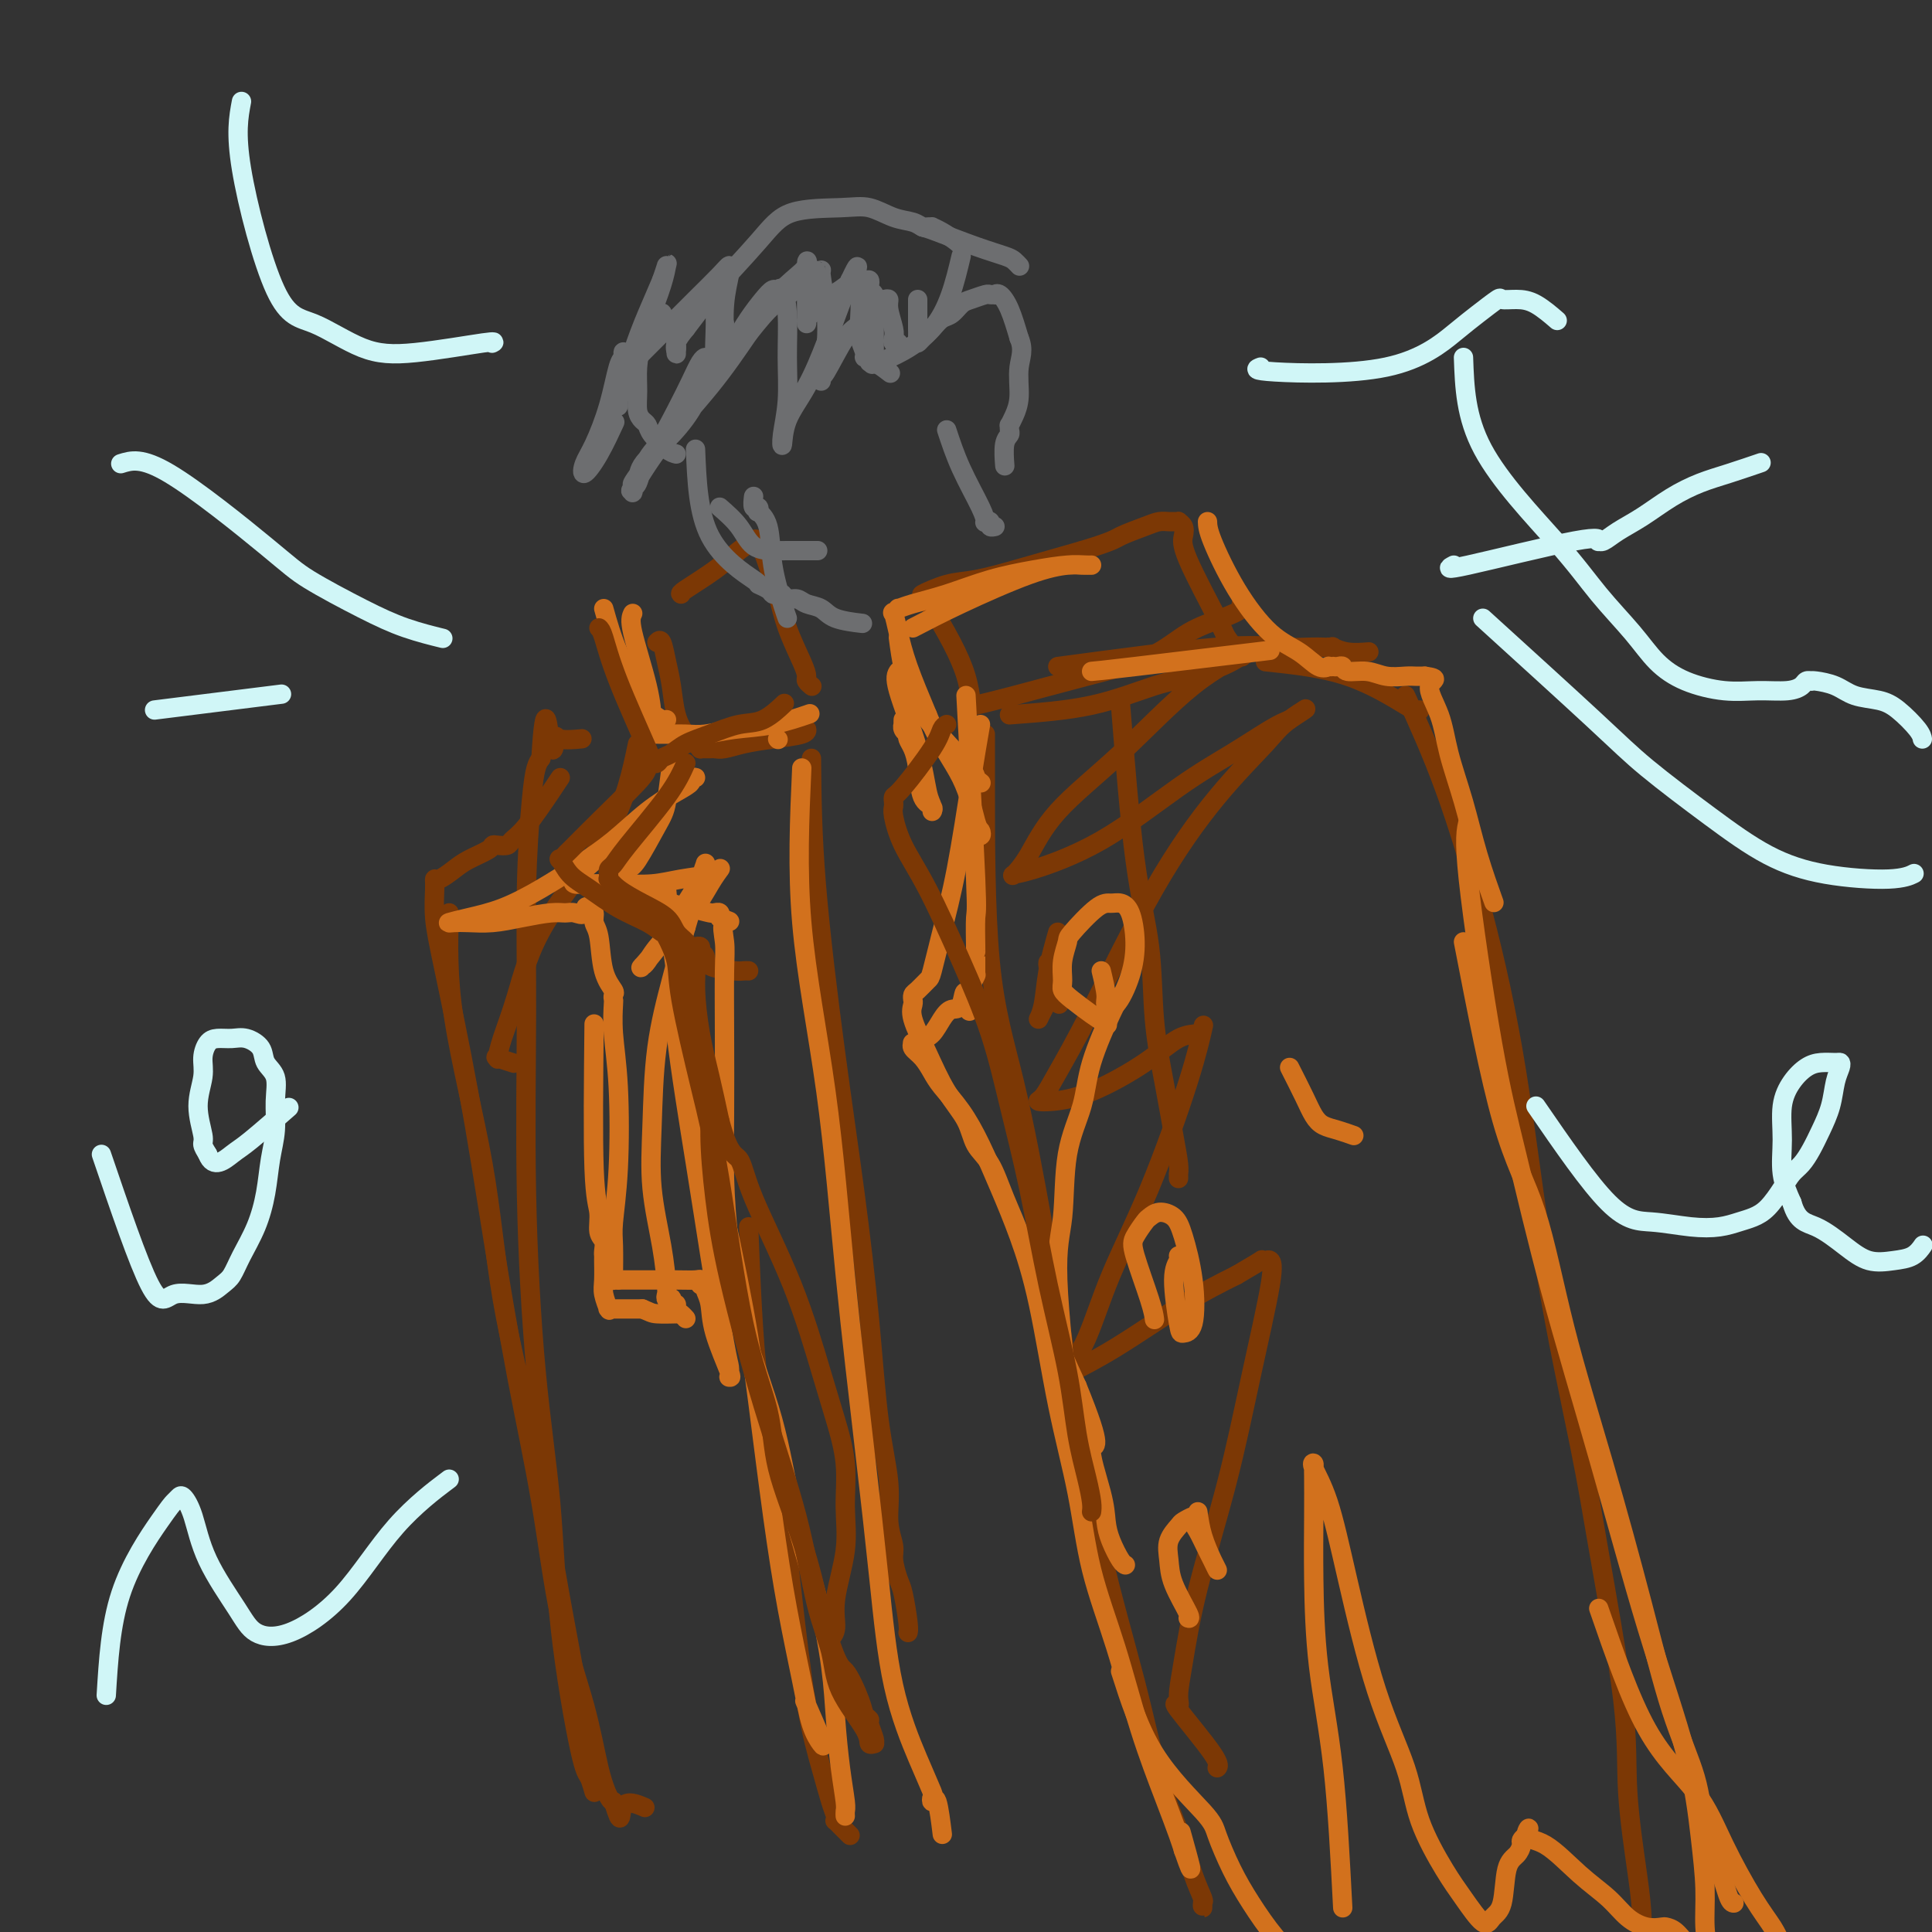 <svg viewBox='0 0 400 400' version='1.1' xmlns='http://www.w3.org/2000/svg' xmlns:xlink='http://www.w3.org/1999/xlink'><rect x="0" y="0" width="400" height="400" fill="#333333" stroke="none"/><g fill='none' stroke='#7C3805' stroke-width='4' stroke-linecap='round' stroke-linejoin='round'><path d='M202,146c2.025,-0.479 4.050,-0.957 8,-2c3.950,-1.043 9.827,-2.650 15,-4c5.173,-1.350 9.644,-2.443 13,-4c3.356,-1.557 5.596,-3.576 8,-5c2.404,-1.424 4.970,-2.252 7,-3c2.030,-0.748 3.524,-1.417 4,-2c0.476,-0.583 -0.064,-1.080 0,-1c0.064,0.080 0.733,0.737 1,1c0.267,0.263 0.134,0.131 0,0'/><path d='M201,146c0.052,-0.016 0.104,-0.031 0,-1c-0.104,-0.969 -0.366,-2.891 -1,-5c-0.634,-2.109 -1.642,-4.406 -3,-7c-1.358,-2.594 -3.067,-5.487 -4,-7c-0.933,-1.513 -1.089,-1.647 -1,-2c0.089,-0.353 0.423,-0.924 0,-1c-0.423,-0.076 -1.603,0.341 -1,0c0.603,-0.341 2.987,-1.442 5,-2c2.013,-0.558 3.653,-0.572 6,-1c2.347,-0.428 5.401,-1.269 8,-2c2.599,-0.731 4.743,-1.352 7,-2c2.257,-0.648 4.629,-1.324 7,-2'/><path d='M224,114c6.500,-1.967 6.749,-2.383 8,-3c1.251,-0.617 3.502,-1.433 5,-2c1.498,-0.567 2.243,-0.885 3,-1c0.757,-0.115 1.527,-0.029 2,0c0.473,0.029 0.649,-0.001 1,0c0.351,0.001 0.877,0.032 1,0c0.123,-0.032 -0.156,-0.128 0,0c0.156,0.128 0.747,0.480 1,1c0.253,0.520 0.167,1.207 0,2c-0.167,0.793 -0.414,1.691 1,5c1.414,3.309 4.488,9.030 6,12c1.512,2.970 1.463,3.188 2,4c0.537,0.812 1.659,2.218 2,3c0.341,0.782 -0.101,0.941 0,1c0.101,0.059 0.743,0.017 1,0c0.257,-0.017 0.128,-0.008 0,0'/><path d='M136,133c0.335,-0.342 0.670,-0.685 1,0c0.330,0.685 0.655,2.396 1,4c0.345,1.604 0.709,3.099 1,5c0.291,1.901 0.508,4.208 1,6c0.492,1.792 1.259,3.069 2,4c0.741,0.931 1.455,1.518 2,2c0.545,0.482 0.919,0.861 1,1c0.081,0.139 -0.131,0.038 0,0c0.131,-0.038 0.606,-0.013 1,0c0.394,0.013 0.707,0.015 1,0c0.293,-0.015 0.566,-0.045 1,0c0.434,0.045 1.031,0.166 2,0c0.969,-0.166 2.312,-0.619 4,-1c1.688,-0.381 3.720,-0.690 6,-1c2.280,-0.310 4.806,-0.622 6,-1c1.194,-0.378 1.055,-0.822 1,-1c-0.055,-0.178 -0.028,-0.089 0,0'/><path d='M141,123c-0.130,-0.074 -0.260,-0.148 1,-1c1.260,-0.852 3.909,-2.481 6,-4c2.091,-1.519 3.624,-2.929 5,-4c1.376,-1.071 2.596,-1.804 3,-2c0.404,-0.196 -0.006,0.146 0,0c0.006,-0.146 0.429,-0.780 1,0c0.571,0.780 1.292,2.972 2,5c0.708,2.028 1.404,3.891 2,6c0.596,2.109 1.092,4.464 2,7c0.908,2.536 2.229,5.254 3,7c0.771,1.746 0.991,2.520 1,3c0.009,0.480 -0.193,0.665 0,1c0.193,0.335 0.783,0.821 1,1c0.217,0.179 0.062,0.051 0,0c-0.062,-0.051 -0.031,-0.026 0,0'/><path d='M132,154c-1.224,5.847 -2.447,11.693 -6,18c-3.553,6.307 -9.434,13.074 -13,19c-3.566,5.926 -4.815,11.013 -6,15c-1.185,3.987 -2.306,6.876 -3,9c-0.694,2.124 -0.959,3.484 -1,4c-0.041,0.516 0.144,0.190 0,0c-0.144,-0.190 -0.616,-0.243 0,0c0.616,0.243 2.319,0.784 3,1c0.681,0.216 0.341,0.108 0,0'/><path d='M219,138c12.635,-1.691 25.270,-3.381 33,-4c7.730,-0.619 10.553,-0.166 13,0c2.447,0.166 4.516,0.045 6,0c1.484,-0.045 2.382,-0.013 3,0c0.618,0.013 0.958,0.007 1,0c0.042,-0.007 -0.212,-0.016 0,0c0.212,0.016 0.891,0.057 1,0c0.109,-0.057 -0.352,-0.211 0,0c0.352,0.211 1.518,0.788 3,1c1.482,0.212 3.281,0.061 4,0c0.719,-0.061 0.360,-0.030 0,0'/><path d='M262,137c5.889,0.619 11.778,1.238 17,3c5.222,1.762 9.778,4.668 12,6c2.222,1.332 2.111,1.089 2,1c-0.111,-0.089 -0.222,-0.024 0,0c0.222,0.024 0.778,0.007 1,0c0.222,-0.007 0.111,-0.003 0,0'/><path d='M204,152c0.000,2.220 0.000,4.439 0,13c-0.000,8.561 -0.001,23.462 1,34c1.001,10.538 3.005,16.713 5,25c1.995,8.287 3.982,18.685 6,30c2.018,11.315 4.066,23.548 6,35c1.934,11.452 3.753,22.123 6,32c2.247,9.877 4.921,18.958 7,27c2.079,8.042 3.562,15.043 5,20c1.438,4.957 2.830,7.869 4,11c1.170,3.131 2.117,6.481 3,9c0.883,2.519 1.701,4.205 2,5c0.299,0.795 0.080,0.698 0,1c-0.080,0.302 -0.022,1.005 0,1c0.022,-0.005 0.006,-0.716 0,-1c-0.006,-0.284 -0.003,-0.142 0,0'/><path d='M168,157c0.070,7.733 0.140,15.466 1,26c0.860,10.534 2.511,23.869 4,35c1.489,11.131 2.814,20.058 4,29c1.186,8.942 2.231,17.897 3,26c0.769,8.103 1.263,15.352 2,21c0.737,5.648 1.717,9.695 2,13c0.283,3.305 -0.132,5.868 0,8c0.132,2.132 0.810,3.832 1,5c0.190,1.168 -0.107,1.805 0,3c0.107,1.195 0.617,2.947 1,4c0.383,1.053 0.639,1.406 1,3c0.361,1.594 0.828,4.429 1,6c0.172,1.571 0.049,1.877 0,2c-0.049,0.123 -0.025,0.061 0,0'/><path d='M116,161c-0.366,0.558 -0.731,1.116 -2,3c-1.269,1.884 -3.440,5.093 -5,7c-1.560,1.907 -2.509,2.513 -3,3c-0.491,0.487 -0.522,0.854 -1,1c-0.478,0.146 -1.401,0.069 -2,0c-0.599,-0.069 -0.875,-0.130 -1,0c-0.125,0.130 -0.100,0.451 -1,1c-0.900,0.549 -2.724,1.327 -4,2c-1.276,0.673 -2.003,1.240 -3,2c-0.997,0.760 -2.264,1.711 -3,2c-0.736,0.289 -0.943,-0.084 -1,0c-0.057,0.084 0.034,0.625 0,2c-0.034,1.375 -0.195,3.583 0,6c0.195,2.417 0.744,5.043 2,11c1.256,5.957 3.219,15.246 5,25c1.781,9.754 3.379,19.971 5,30c1.621,10.029 3.263,19.868 5,29c1.737,9.132 3.568,17.557 5,26c1.432,8.443 2.464,16.903 4,24c1.536,7.097 3.577,12.830 5,18c1.423,5.170 2.229,9.777 3,13c0.771,3.223 1.506,5.064 2,6c0.494,0.936 0.747,0.968 1,1'/><path d='M127,373c1.917,6.107 1.208,2.375 2,1c0.792,-1.375 3.083,-0.393 4,0c0.917,0.393 0.458,0.196 0,0'/><path d='M291,144c2.653,5.824 5.305,11.647 8,19c2.695,7.353 5.432,16.234 8,26c2.568,9.766 4.965,20.416 7,33c2.035,12.584 3.706,27.101 6,41c2.294,13.899 5.210,27.181 7,36c1.790,8.819 2.455,13.177 4,22c1.545,8.823 3.969,22.113 5,31c1.031,8.887 0.669,13.372 1,19c0.331,5.628 1.357,12.400 2,17c0.643,4.600 0.904,7.027 1,10c0.096,2.973 0.027,6.493 0,9c-0.027,2.507 -0.011,4.003 0,5c0.011,0.997 0.017,1.497 0,2c-0.017,0.503 -0.056,1.011 0,1c0.056,-0.011 0.207,-0.541 0,-1c-0.207,-0.459 -0.774,-0.845 -1,-1c-0.226,-0.155 -0.113,-0.077 0,0'/><path d='M209,148c5.899,-0.435 11.799,-0.870 17,-2c5.201,-1.130 9.704,-2.954 13,-4c3.296,-1.046 5.385,-1.314 8,-2c2.615,-0.686 5.757,-1.791 8,-3c2.243,-1.209 3.587,-2.523 5,-3c1.413,-0.477 2.896,-0.116 3,0c0.104,0.116 -1.172,-0.013 -4,1c-2.828,1.013 -7.210,3.169 -12,7c-4.790,3.831 -9.989,9.338 -15,14c-5.011,4.662 -9.836,8.478 -13,12c-3.164,3.522 -4.669,6.748 -6,9c-1.331,2.252 -2.489,3.528 -3,4c-0.511,0.472 -0.377,0.140 0,0c0.377,-0.140 0.996,-0.089 4,-1c3.004,-0.911 8.393,-2.783 14,-6c5.607,-3.217 11.431,-7.780 16,-11c4.569,-3.220 7.884,-5.098 11,-7c3.116,-1.902 6.033,-3.829 8,-5c1.967,-1.171 2.983,-1.585 4,-2'/><path d='M267,149c6.218,-4.049 2.262,-1.673 0,0c-2.262,1.673 -2.829,2.642 -5,5c-2.171,2.358 -5.947,6.106 -10,11c-4.053,4.894 -8.384,10.933 -13,19c-4.616,8.067 -9.518,18.162 -13,25c-3.482,6.838 -5.543,10.418 -7,13c-1.457,2.582 -2.310,4.166 -3,5c-0.690,0.834 -1.217,0.917 -1,1c0.217,0.083 1.179,0.166 3,0c1.821,-0.166 4.502,-0.583 8,-2c3.498,-1.417 7.814,-3.836 11,-6c3.186,-2.164 5.241,-4.073 7,-5c1.759,-0.927 3.223,-0.871 4,-1c0.777,-0.129 0.869,-0.442 1,-1c0.131,-0.558 0.301,-1.363 0,0c-0.301,1.363 -1.072,4.892 -3,11c-1.928,6.108 -5.012,14.796 -8,22c-2.988,7.204 -5.881,12.924 -8,18c-2.119,5.076 -3.463,9.507 -5,13c-1.537,3.493 -3.265,6.049 -4,7c-0.735,0.951 -0.476,0.296 0,0c0.476,-0.296 1.169,-0.234 1,0c-0.169,0.234 -1.200,0.640 0,0c1.200,-0.640 4.631,-2.326 9,-5c4.369,-2.674 9.677,-6.335 14,-9c4.323,-2.665 7.662,-4.332 11,-6'/><path d='M256,264c6.499,-3.778 5.247,-3.225 5,-3c-0.247,0.225 0.513,0.120 1,0c0.487,-0.120 0.703,-0.254 1,0c0.297,0.254 0.676,0.898 0,5c-0.676,4.102 -2.406,11.662 -4,19c-1.594,7.338 -3.052,14.455 -5,22c-1.948,7.545 -4.385,15.520 -6,22c-1.615,6.480 -2.407,11.466 -3,15c-0.593,3.534 -0.986,5.616 -1,7c-0.014,1.384 0.350,2.070 0,2c-0.350,-0.070 -1.413,-0.895 0,1c1.413,1.895 5.304,6.510 7,9c1.696,2.490 1.199,2.854 1,3c-0.199,0.146 -0.099,0.073 0,0'/><path d='M219,193c-0.767,2.689 -1.533,5.377 -2,8c-0.467,2.623 -0.633,5.179 -1,7c-0.367,1.821 -0.935,2.905 -1,3c-0.065,0.095 0.373,-0.800 1,-2c0.627,-1.200 1.444,-2.707 2,-4c0.556,-1.293 0.850,-2.373 1,-3c0.150,-0.627 0.156,-0.801 0,-1c-0.156,-0.199 -0.475,-0.425 -1,-1c-0.525,-0.575 -1.257,-1.501 -1,0c0.257,1.501 1.502,5.429 2,7c0.498,1.571 0.249,0.786 0,0'/><path d='M232,146c0.946,11.857 1.892,23.713 3,32c1.108,8.287 2.378,13.004 3,18c0.622,4.996 0.598,10.271 1,15c0.402,4.729 1.232,8.912 2,13c0.768,4.088 1.474,8.080 2,11c0.526,2.920 0.873,4.769 1,6c0.127,1.231 0.034,1.846 0,2c-0.034,0.154 -0.009,-0.151 0,0c0.009,0.151 0.003,0.757 0,1c-0.003,0.243 -0.001,0.121 0,0'/><path d='M136,192c0.165,0.227 0.330,0.453 1,1c0.670,0.547 1.844,1.414 3,2c1.156,0.586 2.295,0.892 3,1c0.705,0.108 0.978,0.017 1,0c0.022,-0.017 -0.205,0.041 0,0c0.205,-0.041 0.843,-0.179 1,0c0.157,0.179 -0.165,0.675 0,1c0.165,0.325 0.819,0.479 1,1c0.181,0.521 -0.109,1.407 1,2c1.109,0.593 3.617,0.891 5,1c1.383,0.109 1.642,0.029 2,0c0.358,-0.029 0.817,-0.008 1,0c0.183,0.008 0.092,0.004 0,0'/><path d='M155,254c0.464,11.682 0.929,23.364 2,32c1.071,8.636 2.749,14.225 4,21c1.251,6.775 2.076,14.736 3,23c0.924,8.264 1.947,16.831 3,23c1.053,6.169 2.138,9.939 3,13c0.862,3.061 1.503,5.413 2,7c0.497,1.587 0.850,2.411 1,3c0.150,0.589 0.095,0.945 0,1c-0.095,0.055 -0.232,-0.192 0,0c0.232,0.192 0.833,0.822 1,1c0.167,0.178 -0.100,-0.097 0,0c0.100,0.097 0.565,0.564 1,1c0.435,0.436 0.838,0.839 1,1c0.162,0.161 0.081,0.081 0,0'/><path d='M93,189c-0.175,6.573 -0.351,13.146 1,22c1.351,8.854 4.228,19.990 6,30c1.772,10.010 2.439,18.893 4,28c1.561,9.107 4.015,18.438 6,28c1.985,9.562 3.503,19.354 5,28c1.497,8.646 2.975,16.147 4,22c1.025,5.853 1.596,10.058 2,13c0.404,2.942 0.641,4.620 1,6c0.359,1.380 0.838,2.462 1,3c0.162,0.538 0.005,0.534 0,1c-0.005,0.466 0.141,1.404 0,1c-0.141,-0.404 -0.569,-2.148 -1,-3c-0.431,-0.852 -0.865,-0.811 -2,-6c-1.135,-5.189 -2.969,-15.607 -4,-25c-1.031,-9.393 -1.258,-17.759 -2,-26c-0.742,-8.241 -2.000,-16.356 -3,-27c-1.000,-10.644 -1.743,-23.818 -2,-37c-0.257,-13.182 -0.027,-26.372 0,-37c0.027,-10.628 -0.147,-18.694 0,-26c0.147,-7.306 0.617,-13.852 1,-18c0.383,-4.148 0.681,-5.900 1,-7c0.319,-1.100 0.660,-1.550 1,-2'/><path d='M112,157c0.856,-14.542 1.494,-5.897 2,-3c0.506,2.897 0.878,0.044 1,-1c0.122,-1.044 -0.006,-0.281 1,0c1.006,0.281 3.144,0.080 4,0c0.856,-0.080 0.428,-0.040 0,0'/></g>
<g fill='none' stroke='#6D6E70' stroke-width='4' stroke-linecap='round' stroke-linejoin='round'><path d='M163,128c-0.210,-0.580 -0.421,-1.159 -1,-3c-0.579,-1.841 -1.527,-4.942 -2,-8c-0.473,-3.058 -0.470,-6.071 -1,-8c-0.530,-1.929 -1.592,-2.773 -2,-3c-0.408,-0.227 -0.162,0.163 0,0c0.162,-0.163 0.240,-0.881 0,-1c-0.240,-0.119 -0.796,0.360 -1,0c-0.204,-0.360 -0.055,-1.558 0,-2c0.055,-0.442 0.016,-0.126 0,0c-0.016,0.126 -0.008,0.063 0,0'/><path d='M196,89c0.848,2.566 1.695,5.131 3,8c1.305,2.869 3.067,6.040 4,8c0.933,1.960 1.038,2.707 1,3c-0.038,0.293 -0.220,0.131 0,0c0.220,-0.131 0.843,-0.231 1,0c0.157,0.231 -0.150,0.793 0,1c0.150,0.207 0.757,0.059 1,0c0.243,-0.059 0.121,-0.030 0,0'/><path d='M149,105c1.453,1.268 2.905,2.536 4,4c1.095,1.464 1.831,3.124 3,4c1.169,0.876 2.769,0.967 4,1c1.231,0.033 2.093,0.009 3,0c0.907,-0.009 1.860,-0.002 3,0c1.140,0.002 2.469,0.001 3,0c0.531,-0.001 0.266,-0.000 0,0'/><path d='M144,93c0.265,6.613 0.529,13.226 3,18c2.471,4.774 7.148,7.710 9,9c1.852,1.290 0.878,0.933 1,1c0.122,0.067 1.341,0.558 2,1c0.659,0.442 0.757,0.836 1,1c0.243,0.164 0.630,0.100 1,0c0.370,-0.100 0.722,-0.235 1,0c0.278,0.235 0.484,0.840 1,1c0.516,0.160 1.344,-0.125 2,0c0.656,0.125 1.140,0.661 2,1c0.860,0.339 2.097,0.483 3,1c0.903,0.517 1.474,1.408 3,2c1.526,0.592 4.007,0.883 5,1c0.993,0.117 0.496,0.058 0,0'/><path d='M190,62c0.001,1.515 0.003,3.031 0,4c-0.003,0.969 -0.009,1.392 0,2c0.009,0.608 0.033,1.399 0,2c-0.033,0.601 -0.122,1.010 0,1c0.122,-0.010 0.456,-0.440 1,-1c0.544,-0.560 1.299,-1.249 2,-2c0.701,-0.751 1.347,-1.564 2,-2c0.653,-0.436 1.312,-0.495 2,-1c0.688,-0.505 1.404,-1.456 2,-2c0.596,-0.544 1.073,-0.681 2,-1c0.927,-0.319 2.303,-0.819 3,-1c0.697,-0.181 0.715,-0.042 1,0c0.285,0.042 0.839,-0.014 1,0c0.161,0.014 -0.070,0.096 0,0c0.070,-0.096 0.442,-0.372 1,0c0.558,0.372 1.302,1.392 2,3c0.698,1.608 1.349,3.804 2,6'/><path d='M211,70c1.071,2.443 0.249,4.051 0,6c-0.249,1.949 0.077,4.238 0,6c-0.077,1.762 -0.555,2.997 -1,4c-0.445,1.003 -0.855,1.775 -1,2c-0.145,0.225 -0.025,-0.097 0,0c0.025,0.097 -0.046,0.612 0,1c0.046,0.388 0.208,0.651 0,1c-0.208,0.349 -0.787,0.786 -1,2c-0.213,1.214 -0.061,3.204 0,4c0.061,0.796 0.030,0.398 0,0'/><path d='M140,94c-0.530,-0.138 -1.060,-0.276 -2,-1c-0.940,-0.724 -2.290,-2.033 -3,-3c-0.710,-0.967 -0.779,-1.591 -1,-2c-0.221,-0.409 -0.593,-0.605 -1,-1c-0.407,-0.395 -0.850,-0.991 -1,-2c-0.150,-1.009 -0.008,-2.432 0,-4c0.008,-1.568 -0.118,-3.282 0,-5c0.118,-1.718 0.479,-3.439 1,-5c0.521,-1.561 1.200,-2.963 2,-4c0.800,-1.037 1.721,-1.708 2,-2c0.279,-0.292 -0.083,-0.204 0,0c0.083,0.204 0.611,0.525 1,1c0.389,0.475 0.639,1.103 1,2c0.361,0.897 0.834,2.064 1,3c0.166,0.936 0.024,1.643 0,2c-0.024,0.357 0.071,0.365 0,0c-0.071,-0.365 -0.306,-1.104 0,-2c0.306,-0.896 1.153,-1.948 2,-3'/><path d='M142,68c0.924,-1.249 2.232,-2.871 3,-4c0.768,-1.129 0.994,-1.765 1,-2c0.006,-0.235 -0.209,-0.069 0,0c0.209,0.069 0.840,0.042 1,0c0.160,-0.042 -0.153,-0.099 0,0c0.153,0.099 0.771,0.354 1,2c0.229,1.646 0.067,4.681 0,7c-0.067,2.319 -0.041,3.921 0,5c0.041,1.079 0.097,1.637 0,2c-0.097,0.363 -0.346,0.533 0,0c0.346,-0.533 1.287,-1.769 2,-3c0.713,-1.231 1.199,-2.459 2,-4c0.801,-1.541 1.916,-3.397 3,-5c1.084,-1.603 2.137,-2.954 3,-4c0.863,-1.046 1.537,-1.788 2,-2c0.463,-0.212 0.713,0.107 1,0c0.287,-0.107 0.609,-0.640 1,0c0.391,0.640 0.851,2.452 1,5c0.149,2.548 -0.012,5.832 0,9c0.012,3.168 0.197,6.221 0,9c-0.197,2.779 -0.776,5.286 -1,7c-0.224,1.714 -0.093,2.637 0,2c0.093,-0.637 0.146,-2.834 1,-5c0.854,-2.166 2.507,-4.302 4,-7c1.493,-2.698 2.825,-5.957 4,-9c1.175,-3.043 2.193,-5.869 3,-8c0.807,-2.131 1.404,-3.565 2,-5'/><path d='M176,58c2.388,-5.102 1.358,-1.855 1,-1c-0.358,0.855 -0.044,-0.680 0,-1c0.044,-0.320 -0.180,0.576 0,1c0.180,0.424 0.765,0.377 1,2c0.235,1.623 0.119,4.917 0,7c-0.119,2.083 -0.242,2.955 0,4c0.242,1.045 0.850,2.264 1,3c0.150,0.736 -0.159,0.989 0,1c0.159,0.011 0.786,-0.221 1,0c0.214,0.221 0.016,0.894 0,1c-0.016,0.106 0.149,-0.356 1,0c0.851,0.356 2.386,1.530 3,2c0.614,0.470 0.307,0.235 0,0'/><path d='M146,62c4.120,-4.419 8.240,-8.837 11,-12c2.760,-3.163 4.161,-5.069 7,-6c2.839,-0.931 7.118,-0.887 10,-1c2.882,-0.113 4.369,-0.384 6,0c1.631,0.384 3.408,1.424 5,2c1.592,0.576 3.000,0.690 4,1c1.000,0.310 1.593,0.817 2,1c0.407,0.183 0.627,0.041 1,0c0.373,-0.041 0.899,0.017 1,0c0.101,-0.017 -0.221,-0.110 0,0c0.221,0.110 0.987,0.421 2,1c1.013,0.579 2.273,1.425 3,2c0.727,0.575 0.922,0.879 1,1c0.078,0.121 0.039,0.061 0,0'/><path d='M191,47c0.530,0.138 1.060,0.275 3,1c1.940,0.725 5.291,2.037 8,3c2.709,0.963 4.778,1.578 6,2c1.222,0.422 1.598,0.652 2,1c0.402,0.348 0.829,0.814 1,1c0.171,0.186 0.085,0.093 0,0'/><path d='M199,53c-1.321,5.548 -2.641,11.096 -6,15c-3.359,3.904 -8.756,6.165 -11,7c-2.244,0.835 -1.333,0.246 -1,0c0.333,-0.246 0.089,-0.149 0,0c-0.089,0.149 -0.023,0.348 0,0c0.023,-0.348 0.002,-1.245 0,-3c-0.002,-1.755 0.013,-4.368 0,-6c-0.013,-1.632 -0.055,-2.284 0,-3c0.055,-0.716 0.209,-1.498 0,-2c-0.209,-0.502 -0.779,-0.725 -1,-1c-0.221,-0.275 -0.093,-0.603 0,-1c0.093,-0.397 0.150,-0.862 0,-1c-0.150,-0.138 -0.506,0.051 -1,0c-0.494,-0.051 -1.127,-0.340 -2,0c-0.873,0.340 -1.985,1.311 -3,2c-1.015,0.689 -1.932,1.098 -3,2c-1.068,0.902 -2.286,2.297 -3,3c-0.714,0.703 -0.923,0.715 -1,1c-0.077,0.285 -0.021,0.844 0,1c0.021,0.156 0.006,-0.091 0,-1c-0.006,-0.909 -0.001,-2.481 0,-4c0.001,-1.519 0.000,-2.986 0,-4c-0.000,-1.014 -0.000,-1.575 0,-2c0.000,-0.425 0.000,-0.712 0,-1'/><path d='M167,55c-0.035,-1.671 0.376,-0.847 0,0c-0.376,0.847 -1.541,1.719 -3,3c-1.459,1.281 -3.214,2.971 -5,5c-1.786,2.029 -3.603,4.397 -5,6c-1.397,1.603 -2.374,2.442 -3,3c-0.626,0.558 -0.901,0.837 -1,1c-0.099,0.163 -0.023,0.211 0,0c0.023,-0.211 -0.008,-0.682 0,-1c0.008,-0.318 0.056,-0.482 0,-2c-0.056,-1.518 -0.215,-4.389 0,-7c0.215,-2.611 0.803,-4.961 1,-6c0.197,-1.039 0.004,-0.765 0,-1c-0.004,-0.235 0.182,-0.978 0,-1c-0.182,-0.022 -0.731,0.676 -2,2c-1.269,1.324 -3.257,3.272 -5,5c-1.743,1.728 -3.240,3.235 -5,5c-1.760,1.765 -3.784,3.788 -5,5c-1.216,1.212 -1.626,1.612 -2,2c-0.374,0.388 -0.713,0.762 -1,1c-0.287,0.238 -0.521,0.338 0,-1c0.521,-1.338 1.797,-4.116 3,-7c1.203,-2.884 2.333,-5.876 3,-8c0.667,-2.124 0.872,-3.379 1,-4c0.128,-0.621 0.179,-0.606 0,0c-0.179,0.606 -0.590,1.803 -1,3'/><path d='M137,58c-0.680,1.667 -1.881,4.334 -3,7c-1.119,2.666 -2.157,5.332 -3,8c-0.843,2.668 -1.490,5.338 -2,7c-0.510,1.662 -0.883,2.315 -1,3c-0.117,0.685 0.022,1.402 0,1c-0.022,-0.402 -0.204,-1.924 0,-4c0.204,-2.076 0.796,-4.705 1,-6c0.204,-1.295 0.021,-1.256 0,-1c-0.021,0.256 0.121,0.729 0,1c-0.121,0.271 -0.504,0.342 -1,2c-0.496,1.658 -1.105,4.904 -2,8c-0.895,3.096 -2.075,6.040 -3,8c-0.925,1.960 -1.596,2.934 -2,4c-0.404,1.066 -0.541,2.224 0,2c0.541,-0.224 1.761,-1.830 3,-4c1.239,-2.170 2.497,-4.906 3,-6c0.503,-1.094 0.252,-0.547 0,0'/><path d='M150,67c-1.986,6.580 -3.971,13.160 -7,18c-3.029,4.840 -7.100,7.941 -9,10c-1.900,2.059 -1.628,3.076 -2,4c-0.372,0.924 -1.389,1.754 -1,1c0.389,-0.754 2.185,-3.092 4,-6c1.815,-2.908 3.649,-6.386 5,-9c1.351,-2.614 2.220,-4.364 3,-6c0.780,-1.636 1.473,-3.159 2,-4c0.527,-0.841 0.888,-1.000 1,-1c0.112,-0.000 -0.025,0.158 -1,2c-0.975,1.842 -2.787,5.368 -4,8c-1.213,2.632 -1.828,4.371 -3,6c-1.172,1.629 -2.901,3.149 -4,5c-1.099,1.851 -1.566,4.033 -2,5c-0.434,0.967 -0.834,0.718 -1,1c-0.166,0.282 -0.098,1.094 0,1c0.098,-0.094 0.225,-1.094 0,-1c-0.225,0.094 -0.803,1.283 0,0c0.803,-1.283 2.985,-5.038 6,-9c3.015,-3.962 6.861,-8.132 10,-12c3.139,-3.868 5.569,-7.434 8,-11'/><path d='M155,69c4.791,-6.094 5.269,-5.831 7,-7c1.731,-1.169 4.716,-3.772 6,-5c1.284,-1.228 0.867,-1.082 1,-1c0.133,0.082 0.817,0.099 1,0c0.183,-0.099 -0.133,-0.315 0,1c0.133,1.315 0.715,4.161 1,7c0.285,2.839 0.272,5.670 0,8c-0.272,2.330 -0.805,4.158 -1,5c-0.195,0.842 -0.054,0.699 0,1c0.054,0.301 0.019,1.047 0,1c-0.019,-0.047 -0.024,-0.888 0,-1c0.024,-0.112 0.076,0.506 1,-1c0.924,-1.506 2.721,-5.137 4,-7c1.279,-1.863 2.040,-1.959 3,-3c0.960,-1.041 2.117,-3.026 3,-4c0.883,-0.974 1.491,-0.938 2,-1c0.509,-0.062 0.920,-0.223 1,0c0.080,0.223 -0.171,0.830 0,2c0.171,1.170 0.764,2.902 1,4c0.236,1.098 0.115,1.562 0,2c-0.115,0.438 -0.223,0.849 0,1c0.223,0.151 0.778,0.043 1,0c0.222,-0.043 0.111,-0.022 0,0'/></g>
<g fill='none' stroke='#D2711D' stroke-width='4' stroke-linecap='round' stroke-linejoin='round'><path d='M131,127c-0.309,0.640 -0.619,1.281 0,4c0.619,2.719 2.166,7.517 3,11c0.834,3.483 0.955,5.651 1,7c0.045,1.349 0.015,1.878 0,2c-0.015,0.122 -0.016,-0.164 0,0c0.016,0.164 0.050,0.777 0,1c-0.050,0.223 -0.183,0.057 0,0c0.183,-0.057 0.681,-0.003 2,0c1.319,0.003 3.458,-0.045 5,0c1.542,0.045 2.488,0.183 4,0c1.512,-0.183 3.591,-0.688 6,-1c2.409,-0.312 5.149,-0.430 8,-1c2.851,-0.570 5.815,-1.591 7,-2c1.185,-0.409 0.593,-0.204 0,0'/><path d='M161,153c0.000,0.000 0.100,0.100 0.1,0.1'/><path d='M140,159c-0.341,-0.695 -0.682,-1.390 -1,0c-0.318,1.390 -0.614,4.863 -1,7c-0.386,2.137 -0.862,2.936 -2,5c-1.138,2.064 -2.939,5.393 -4,7c-1.061,1.607 -1.382,1.492 -2,2c-0.618,0.508 -1.531,1.641 -2,2c-0.469,0.359 -0.492,-0.055 -1,0c-0.508,0.055 -1.502,0.578 -1,1c0.502,0.422 2.498,0.744 4,1c1.502,0.256 2.508,0.447 4,1c1.492,0.553 3.471,1.469 5,2c1.529,0.531 2.610,0.677 4,1c1.390,0.323 3.091,0.822 4,1c0.909,0.178 1.028,0.034 1,0c-0.028,-0.034 -0.203,0.042 0,0c0.203,-0.042 0.786,-0.204 1,0c0.214,0.204 0.061,0.772 0,1c-0.061,0.228 -0.031,0.114 0,0'/><path d='M149,190c3.475,1.279 1.663,0.476 1,1c-0.663,0.524 -0.178,2.374 0,4c0.178,1.626 0.050,3.028 0,6c-0.050,2.972 -0.021,7.513 0,13c0.021,5.487 0.036,11.919 0,17c-0.036,5.081 -0.122,8.811 0,13c0.122,4.189 0.451,8.837 1,14c0.549,5.163 1.317,10.842 3,17c1.683,6.158 4.282,12.796 6,19c1.718,6.204 2.554,11.973 4,18c1.446,6.027 3.501,12.312 5,18c1.499,5.688 2.440,10.781 3,15c0.560,4.219 0.739,7.565 1,11c0.261,3.435 0.606,6.959 1,10c0.394,3.041 0.838,5.599 1,7c0.162,1.401 0.044,1.643 0,2c-0.044,0.357 -0.012,0.827 0,1c0.012,0.173 0.003,0.049 0,0c-0.003,-0.049 -0.002,-0.025 0,0'/><path d='M200,144c0.845,15.330 1.691,30.660 2,38c0.309,7.340 0.083,6.692 0,8c-0.083,1.308 -0.022,4.574 0,6c0.022,1.426 0.006,1.013 0,1c-0.006,-0.013 -0.002,0.375 0,1c0.002,0.625 0.001,1.486 0,2c-0.001,0.514 -0.003,0.679 0,1c0.003,0.321 0.011,0.797 0,1c-0.011,0.203 -0.041,0.131 0,0c0.041,-0.131 0.155,-0.323 0,0c-0.155,0.323 -0.577,1.162 -1,2'/><path d='M201,204c-0.037,9.624 -0.629,3.685 -1,2c-0.371,-1.685 -0.523,0.883 -1,2c-0.477,1.117 -1.281,0.782 -2,1c-0.719,0.218 -1.355,0.990 -2,2c-0.645,1.010 -1.301,2.257 -2,3c-0.699,0.743 -1.441,0.983 -2,1c-0.559,0.017 -0.936,-0.189 -1,0c-0.064,0.189 0.185,0.774 0,1c-0.185,0.226 -0.803,0.094 -1,0c-0.197,-0.094 0.029,-0.151 0,0c-0.029,0.151 -0.311,0.509 0,1c0.311,0.491 1.216,1.114 2,2c0.784,0.886 1.448,2.036 2,3c0.552,0.964 0.993,1.743 2,3c1.007,1.257 2.579,2.992 4,5c1.421,2.008 2.690,4.290 4,7c1.310,2.710 2.662,5.848 4,9c1.338,3.152 2.663,6.317 4,10c1.337,3.683 2.685,7.884 4,14c1.315,6.116 2.598,14.149 4,21c1.402,6.851 2.924,12.521 4,18c1.076,5.479 1.706,10.766 3,16c1.294,5.234 3.250,10.415 5,16c1.750,5.585 3.292,11.573 5,17c1.708,5.427 3.582,10.291 5,14c1.418,3.709 2.380,6.262 3,8c0.620,1.738 0.898,2.660 1,3c0.102,0.340 0.029,0.097 0,0c-0.029,-0.097 -0.015,-0.049 0,0'/><path d='M245,383c2.956,8.578 0.844,1.022 0,-2c-0.844,-3.022 -0.422,-1.511 0,0'/><path d='M203,150c-0.581,3.366 -1.163,6.732 -2,12c-0.837,5.268 -1.930,12.438 -3,18c-1.070,5.562 -2.119,9.518 -3,13c-0.881,3.482 -1.595,6.492 -2,8c-0.405,1.508 -0.501,1.515 -1,2c-0.499,0.485 -1.402,1.450 -2,2c-0.598,0.550 -0.892,0.685 -1,1c-0.108,0.315 -0.031,0.808 0,1c0.031,0.192 0.017,0.081 0,0c-0.017,-0.081 -0.035,-0.134 0,0c0.035,0.134 0.125,0.453 0,1c-0.125,0.547 -0.463,1.322 0,3c0.463,1.678 1.727,4.260 3,7c1.273,2.740 2.556,5.640 4,8c1.444,2.360 3.050,4.181 4,6c0.950,1.819 1.246,3.635 2,5c0.754,1.365 1.967,2.277 3,4c1.033,1.723 1.885,4.256 3,7c1.115,2.744 2.492,5.700 4,10c1.508,4.300 3.145,9.943 5,15c1.855,5.057 3.927,9.529 6,14'/><path d='M223,287c5.832,14.240 3.412,11.840 3,13c-0.412,1.160 1.186,5.880 2,9c0.814,3.120 0.845,4.640 1,6c0.155,1.360 0.433,2.560 1,4c0.567,1.440 1.422,3.118 2,4c0.578,0.882 0.879,0.966 1,1c0.121,0.034 0.060,0.017 0,0'/><path d='M222,297c-1.373,-12.380 -2.746,-24.760 -3,-32c-0.254,-7.240 0.611,-9.341 1,-13c0.389,-3.659 0.300,-8.875 1,-13c0.700,-4.125 2.187,-7.158 3,-10c0.813,-2.842 0.950,-5.494 2,-9c1.050,-3.506 3.014,-7.867 4,-10c0.986,-2.133 0.996,-2.038 1,-2c0.004,0.038 0.002,0.019 0,0'/><path d='M226,139c1.022,-0.089 2.044,-0.178 9,-1c6.956,-0.822 19.844,-2.378 25,-3c5.156,-0.622 2.578,-0.311 0,0'/><path d='M250,108c0.028,0.805 0.055,1.610 1,4c0.945,2.390 2.807,6.363 5,10c2.193,3.637 4.716,6.936 7,9c2.284,2.064 4.329,2.893 6,4c1.671,1.107 2.969,2.493 4,3c1.031,0.507 1.796,0.136 2,0c0.204,-0.136 -0.152,-0.038 0,0c0.152,0.038 0.812,0.014 1,0c0.188,-0.014 -0.095,-0.019 0,0c0.095,0.019 0.569,0.061 1,0c0.431,-0.061 0.819,-0.227 1,0c0.181,0.227 0.157,0.845 1,1c0.843,0.155 2.555,-0.155 4,0c1.445,0.155 2.625,0.774 4,1c1.375,0.226 2.946,0.061 4,0c1.054,-0.061 1.591,-0.016 2,0c0.409,0.016 0.688,0.005 1,0c0.312,-0.005 0.656,-0.002 1,0'/><path d='M295,140c3.531,0.495 1.357,0.732 1,2c-0.357,1.268 1.103,3.567 2,6c0.897,2.433 1.232,5.000 2,8c0.768,3.000 1.969,6.433 3,10c1.031,3.567 1.893,7.268 3,11c1.107,3.732 2.459,7.495 3,9c0.541,1.505 0.270,0.753 0,0'/><path d='M228,201c0.461,1.923 0.923,3.847 1,5c0.077,1.153 -0.230,1.536 0,2c0.230,0.464 0.998,1.010 2,0c1.002,-1.010 2.238,-3.577 3,-6c0.762,-2.423 1.049,-4.703 1,-7c-0.049,-2.297 -0.434,-4.612 -1,-6c-0.566,-1.388 -1.313,-1.849 -2,-2c-0.687,-0.151 -1.312,0.010 -2,0c-0.688,-0.010 -1.438,-0.189 -3,1c-1.562,1.189 -3.936,3.747 -5,5c-1.064,1.253 -0.817,1.202 -1,2c-0.183,0.798 -0.797,2.444 -1,4c-0.203,1.556 0.006,3.023 0,4c-0.006,0.977 -0.225,1.463 0,2c0.225,0.537 0.895,1.123 2,2c1.105,0.877 2.644,2.044 4,3c1.356,0.956 2.530,1.702 3,2c0.470,0.298 0.235,0.149 0,0'/><path d='M244,260c0.140,0.226 0.279,0.452 0,1c-0.279,0.548 -0.977,1.417 -1,4c-0.023,2.583 0.629,6.880 1,9c0.371,2.120 0.462,2.064 1,2c0.538,-0.064 1.522,-0.137 2,-2c0.478,-1.863 0.451,-5.515 0,-9c-0.451,-3.485 -1.324,-6.803 -2,-9c-0.676,-2.197 -1.155,-3.273 -2,-4c-0.845,-0.727 -2.058,-1.106 -3,-1c-0.942,0.106 -1.615,0.696 -2,1c-0.385,0.304 -0.481,0.324 -1,1c-0.519,0.676 -1.459,2.010 -2,3c-0.541,0.990 -0.681,1.637 0,4c0.681,2.363 2.183,6.444 3,9c0.817,2.556 0.948,3.587 1,4c0.052,0.413 0.026,0.206 0,0'/><path d='M248,313c0.239,1.632 0.478,3.265 1,5c0.522,1.735 1.327,3.573 2,5c0.673,1.427 1.216,2.444 1,2c-0.216,-0.444 -1.189,-2.350 -2,-4c-0.811,-1.650 -1.459,-3.043 -2,-4c-0.541,-0.957 -0.976,-1.478 -1,-2c-0.024,-0.522 0.361,-1.046 0,-1c-0.361,0.046 -1.469,0.663 -2,1c-0.531,0.337 -0.485,0.395 -1,1c-0.515,0.605 -1.592,1.756 -2,3c-0.408,1.244 -0.148,2.582 0,4c0.148,1.418 0.184,2.916 1,5c0.816,2.084 2.412,4.753 3,6c0.588,1.247 0.168,1.070 0,1c-0.168,-0.070 -0.084,-0.035 0,0'/><path d='M123,212c-0.121,11.769 -0.243,23.538 0,30c0.243,6.462 0.850,7.616 1,9c0.150,1.384 -0.156,2.998 0,4c0.156,1.002 0.774,1.392 1,2c0.226,0.608 0.060,1.435 0,2c-0.060,0.565 -0.012,0.866 0,1c0.012,0.134 -0.011,0.099 0,1c0.011,0.901 0.054,2.739 0,4c-0.054,1.261 -0.207,1.946 0,3c0.207,1.054 0.773,2.479 1,3c0.227,0.521 0.113,0.140 0,0c-0.113,-0.140 -0.226,-0.037 0,0c0.226,0.037 0.792,0.010 1,0c0.208,-0.010 0.060,-0.003 1,0c0.940,0.003 2.970,0.001 5,0'/><path d='M133,271c1.679,0.690 1.875,0.917 3,1c1.125,0.083 3.179,0.024 4,0c0.821,-0.024 0.411,-0.012 0,0'/><path d='M267,221c1.084,2.138 2.168,4.275 3,6c0.832,1.725 1.411,3.037 2,4c0.589,0.963 1.189,1.578 2,2c0.811,0.422 1.834,0.652 3,1c1.166,0.348 2.476,0.814 3,1c0.524,0.186 0.262,0.093 0,0'/><path d='M186,139c-0.401,0.583 -0.801,1.166 0,4c0.801,2.834 2.805,7.919 4,12c1.195,4.081 1.581,7.158 2,9c0.419,1.842 0.869,2.450 1,3c0.131,0.550 -0.059,1.042 0,1c0.059,-0.042 0.366,-0.616 0,-1c-0.366,-0.384 -1.405,-0.576 -2,-2c-0.595,-1.424 -0.747,-4.080 -1,-6c-0.253,-1.920 -0.607,-3.106 -1,-4c-0.393,-0.894 -0.823,-1.497 -1,-2c-0.177,-0.503 -0.100,-0.904 0,-1c0.100,-0.096 0.223,0.115 0,0c-0.223,-0.115 -0.792,-0.557 -1,-1c-0.208,-0.443 -0.056,-0.889 0,-1c0.056,-0.111 0.016,0.111 0,0c-0.016,-0.111 -0.008,-0.556 0,-1'/><path d='M186,132c0.611,4.641 1.221,9.282 4,14c2.779,4.718 7.725,9.513 10,12c2.275,2.487 1.878,2.667 2,3c0.122,0.333 0.764,0.821 1,1c0.236,0.179 0.068,0.051 0,0c-0.068,-0.051 -0.034,-0.026 0,0'/><path d='M189,130c2.864,-1.494 5.728,-2.989 10,-5c4.272,-2.011 9.953,-4.539 14,-6c4.047,-1.461 6.462,-1.856 8,-2c1.538,-0.144 2.200,-0.036 3,0c0.800,0.036 1.736,0.001 2,0c0.264,-0.001 -0.146,0.034 -1,0c-0.854,-0.034 -2.154,-0.136 -4,0c-1.846,0.136 -4.240,0.510 -7,1c-2.760,0.490 -5.887,1.097 -9,2c-3.113,0.903 -6.211,2.103 -9,3c-2.789,0.897 -5.270,1.492 -7,2c-1.730,0.508 -2.710,0.931 -3,1c-0.290,0.069 0.109,-0.215 0,0c-0.109,0.215 -0.725,0.931 -1,1c-0.275,0.069 -0.208,-0.507 0,0c0.208,0.507 0.556,2.098 1,4c0.444,1.902 0.984,4.115 2,7c1.016,2.885 2.508,6.443 4,10'/><path d='M192,148c2.347,5.829 5.213,9.400 7,13c1.787,3.600 2.493,7.227 3,9c0.507,1.773 0.815,1.690 1,2c0.185,0.310 0.245,1.011 0,1c-0.245,-0.011 -0.797,-0.734 -1,-1c-0.203,-0.266 -0.058,-0.076 0,0c0.058,0.076 0.029,0.038 0,0'/><path d='M138,184c0.638,7.052 1.276,14.103 3,24c1.724,9.897 4.533,22.639 7,34c2.467,11.361 4.590,21.340 6,29c1.410,7.660 2.107,12.999 3,20c0.893,7.001 1.983,15.662 3,23c1.017,7.338 1.960,13.353 3,19c1.040,5.647 2.177,10.927 3,15c0.823,4.073 1.334,6.939 2,9c0.666,2.061 1.488,3.315 2,4c0.512,0.685 0.715,0.800 0,-1c-0.715,-1.800 -2.347,-5.514 -3,-7c-0.653,-1.486 -0.326,-0.743 0,0'/><path d='M140,202c-0.384,2.454 -0.768,4.908 0,12c0.768,7.092 2.689,18.822 4,27c1.311,8.178 2.011,12.803 3,19c0.989,6.197 2.268,13.965 3,18c0.732,4.035 0.918,4.338 1,5c0.082,0.662 0.062,1.682 0,2c-0.062,0.318 -0.164,-0.065 0,0c0.164,0.065 0.594,0.578 0,-1c-0.594,-1.578 -2.212,-5.246 -3,-8c-0.788,-2.754 -0.746,-4.595 -1,-6c-0.254,-1.405 -0.804,-2.376 -1,-3c-0.196,-0.624 -0.038,-0.903 0,-1c0.038,-0.097 -0.043,-0.012 0,0c0.043,0.012 0.212,-0.049 0,0c-0.212,0.049 -0.804,0.209 -1,0c-0.196,-0.209 0.005,-0.788 0,-1c-0.005,-0.212 -0.214,-0.057 -1,0c-0.786,0.057 -2.149,0.015 -4,0c-1.851,-0.015 -4.191,-0.004 -6,0c-1.809,0.004 -3.088,0.001 -4,0c-0.912,-0.001 -1.456,-0.001 -2,0'/><path d='M128,265c-2.702,-0.002 -1.456,-0.006 -1,0c0.456,0.006 0.121,0.022 0,0c-0.121,-0.022 -0.029,-0.082 0,0c0.029,0.082 -0.005,0.304 0,-1c0.005,-1.304 0.050,-4.135 0,-6c-0.050,-1.865 -0.196,-2.763 0,-5c0.196,-2.237 0.732,-5.814 1,-11c0.268,-5.186 0.267,-11.981 0,-17c-0.267,-5.019 -0.802,-8.260 -1,-11c-0.198,-2.740 -0.060,-4.977 0,-6c0.060,-1.023 0.042,-0.830 0,-1c-0.042,-0.170 -0.106,-0.702 0,-1c0.106,-0.298 0.383,-0.360 0,-1c-0.383,-0.640 -1.426,-1.857 -2,-4c-0.574,-2.143 -0.680,-5.214 -1,-7c-0.320,-1.786 -0.855,-2.289 -1,-3c-0.145,-0.711 0.102,-1.632 0,-2c-0.102,-0.368 -0.551,-0.184 -1,0'/><path d='M122,189c-0.904,-2.474 -0.662,-0.660 -1,0c-0.338,0.660 -1.254,0.167 -2,0c-0.746,-0.167 -1.323,-0.006 -2,0c-0.677,0.006 -1.455,-0.142 -3,0c-1.545,0.142 -3.856,0.575 -6,1c-2.144,0.425 -4.120,0.843 -6,1c-1.880,0.157 -3.664,0.051 -5,0c-1.336,-0.051 -2.223,-0.049 -3,0c-0.777,0.049 -1.445,0.145 -1,0c0.445,-0.145 2.003,-0.532 4,-1c1.997,-0.468 4.433,-1.016 7,-2c2.567,-0.984 5.264,-2.403 8,-4c2.736,-1.597 5.512,-3.373 8,-5c2.488,-1.627 4.690,-3.105 7,-5c2.310,-1.895 4.728,-4.206 7,-6c2.272,-1.794 4.396,-3.070 6,-4c1.604,-0.930 2.686,-1.514 3,-2c0.314,-0.486 -0.139,-0.873 0,-1c0.139,-0.127 0.872,0.005 1,0c0.128,-0.005 -0.347,-0.146 -1,0c-0.653,0.146 -1.483,0.578 -3,2c-1.517,1.422 -3.719,3.835 -6,6c-2.281,2.165 -4.640,4.083 -7,6'/><path d='M127,175c-3.721,3.038 -5.022,4.134 -6,5c-0.978,0.866 -1.631,1.501 -2,2c-0.369,0.499 -0.453,0.863 0,1c0.453,0.137 1.445,0.048 3,0c1.555,-0.048 3.674,-0.055 6,0c2.326,0.055 4.857,0.173 7,0c2.143,-0.173 3.896,-0.637 6,-1c2.104,-0.363 4.559,-0.627 6,-1c1.441,-0.373 1.869,-0.857 2,-1c0.131,-0.143 -0.033,0.054 0,0c0.033,-0.054 0.265,-0.358 0,0c-0.265,0.358 -1.028,1.378 -2,3c-0.972,1.622 -2.155,3.845 -4,6c-1.845,2.155 -4.354,4.241 -6,6c-1.646,1.759 -2.430,3.192 -3,4c-0.570,0.808 -0.925,0.993 -1,1c-0.075,0.007 0.130,-0.164 0,0c-0.130,0.164 -0.595,0.664 0,0c0.595,-0.664 2.251,-2.490 4,-5c1.749,-2.510 3.592,-5.702 5,-8c1.408,-2.298 2.383,-3.701 3,-5c0.617,-1.299 0.877,-2.492 1,-3c0.123,-0.508 0.110,-0.329 0,0c-0.110,0.329 -0.317,0.808 -1,3c-0.683,2.192 -1.841,6.096 -3,10'/><path d='M142,192c-1.130,3.868 -1.957,7.038 -3,11c-1.043,3.962 -2.304,8.714 -3,14c-0.696,5.286 -0.827,11.104 -1,16c-0.173,4.896 -0.387,8.871 0,13c0.387,4.129 1.375,8.413 2,12c0.625,3.587 0.886,6.477 1,8c0.114,1.523 0.082,1.680 0,2c-0.082,0.320 -0.214,0.803 0,1c0.214,0.197 0.775,0.108 1,0c0.225,-0.108 0.116,-0.237 0,0c-0.116,0.237 -0.238,0.838 0,1c0.238,0.162 0.834,-0.114 1,0c0.166,0.114 -0.100,0.618 0,1c0.100,0.382 0.565,0.641 1,1c0.435,0.359 0.838,0.817 1,1c0.162,0.183 0.081,0.092 0,0'/><path d='M166,159c-0.472,10.470 -0.944,20.939 0,32c0.944,11.061 3.304,22.713 5,35c1.696,12.287 2.729,25.208 4,38c1.271,12.792 2.779,25.456 4,36c1.221,10.544 2.156,18.967 3,27c0.844,8.033 1.599,15.674 3,22c1.401,6.326 3.450,11.335 5,15c1.550,3.665 2.601,5.985 3,7c0.399,1.015 0.146,0.725 0,1c-0.146,0.275 -0.183,1.115 0,1c0.183,-0.115 0.588,-1.185 1,0c0.412,1.185 0.832,4.624 1,6c0.168,1.376 0.084,0.688 0,0'/><path d='M232,346c1.899,5.933 3.798,11.865 7,17c3.202,5.135 7.706,9.471 10,12c2.294,2.529 2.378,3.251 3,5c0.622,1.749 1.782,4.525 3,7c1.218,2.475 2.495,4.649 4,7c1.505,2.351 3.238,4.877 5,7c1.762,2.123 3.551,3.841 5,5c1.449,1.159 2.557,1.760 3,2c0.443,0.240 0.222,0.120 0,0'/><path d='M303,195c2.720,14.039 5.440,28.078 8,37c2.560,8.922 4.959,12.726 7,19c2.041,6.274 3.723,15.017 6,24c2.277,8.983 5.147,18.205 8,28c2.853,9.795 5.688,20.162 8,29c2.312,8.838 4.100,16.148 6,22c1.900,5.852 3.910,10.248 5,14c1.090,3.752 1.259,6.862 2,10c0.741,3.138 2.054,6.305 3,9c0.946,2.695 1.524,4.918 2,6c0.476,1.082 0.850,1.023 1,1c0.150,-0.023 0.075,-0.012 0,0'/><path d='M304,170c-0.454,1.751 -0.909,3.502 0,12c0.909,8.498 3.180,23.744 5,34c1.820,10.256 3.187,15.523 5,23c1.813,7.477 4.072,17.164 7,28c2.928,10.836 6.526,22.822 10,35c3.474,12.178 6.825,24.548 10,35c3.175,10.452 6.174,18.984 8,26c1.826,7.016 2.479,12.514 3,17c0.521,4.486 0.910,7.958 1,11c0.090,3.042 -0.120,5.652 0,8c0.120,2.348 0.568,4.433 1,6c0.432,1.567 0.848,2.616 1,3c0.152,0.384 0.041,0.103 0,0c-0.041,-0.103 -0.012,-0.030 0,0c0.012,0.030 0.006,0.015 0,0'/><path d='M278,395c-0.536,-10.336 -1.072,-20.671 -2,-29c-0.928,-8.329 -2.249,-14.651 -3,-21c-0.751,-6.349 -0.933,-12.724 -1,-18c-0.067,-5.276 -0.020,-9.453 0,-13c0.020,-3.547 0.014,-6.466 0,-8c-0.014,-1.534 -0.035,-1.684 0,-2c0.035,-0.316 0.128,-0.797 0,-1c-0.128,-0.203 -0.476,-0.127 0,1c0.476,1.127 1.777,3.304 3,7c1.223,3.696 2.368,8.911 4,16c1.632,7.089 3.751,16.053 6,23c2.249,6.947 4.626,11.877 6,16c1.374,4.123 1.743,7.438 3,11c1.257,3.562 3.402,7.370 5,10c1.598,2.630 2.651,4.082 4,6c1.349,1.918 2.995,4.302 4,5c1.005,0.698 1.369,-0.289 2,-1c0.631,-0.711 1.527,-1.146 2,-3c0.473,-1.854 0.522,-5.127 1,-7c0.478,-1.873 1.386,-2.348 2,-3c0.614,-0.652 0.935,-1.483 1,-2c0.065,-0.517 -0.124,-0.719 0,-1c0.124,-0.281 0.562,-0.640 1,-1'/><path d='M316,380c1.241,-2.826 -0.157,-0.892 0,0c0.157,0.892 1.868,0.740 4,2c2.132,1.260 4.683,3.931 7,6c2.317,2.069 4.399,3.535 6,5c1.601,1.465 2.722,2.930 4,4c1.278,1.070 2.714,1.746 4,2c1.286,0.254 2.421,0.086 3,0c0.579,-0.086 0.600,-0.090 1,0c0.400,0.090 1.179,0.273 2,1c0.821,0.727 1.684,1.999 3,3c1.316,1.001 3.085,1.731 4,2c0.915,0.269 0.976,0.077 1,0c0.024,-0.077 0.012,-0.038 0,0'/><path d='M367,407c0.000,0.000 0.100,0.100 0.1,0.1'/><path d='M331,333c3.235,9.350 6.470,18.699 10,25c3.530,6.301 7.354,9.552 10,13c2.646,3.448 4.113,7.093 6,11c1.887,3.907 4.193,8.076 6,11c1.807,2.924 3.115,4.604 4,6c0.885,1.396 1.347,2.507 2,4c0.653,1.493 1.495,3.367 2,5c0.505,1.633 0.671,3.026 1,4c0.329,0.974 0.820,1.529 1,2c0.180,0.471 0.048,0.858 0,1c-0.048,0.142 -0.014,0.041 0,0c0.014,-0.041 0.007,-0.020 0,0'/></g>
<g fill='none' stroke='#D0F6F7' stroke-width='4' stroke-linecap='round' stroke-linejoin='round'><path d='M22,351c0.446,-7.291 0.892,-14.583 3,-21c2.108,-6.417 5.877,-11.960 8,-15c2.123,-3.040 2.599,-3.578 3,-4c0.401,-0.422 0.726,-0.729 1,-1c0.274,-0.271 0.497,-0.508 1,0c0.503,0.508 1.287,1.759 2,4c0.713,2.241 1.355,5.472 3,9c1.645,3.528 4.293,7.354 6,10c1.707,2.646 2.473,4.112 4,5c1.527,0.888 3.815,1.196 7,0c3.185,-1.196 7.266,-3.898 11,-8c3.734,-4.102 7.121,-9.604 11,-14c3.879,-4.396 8.251,-7.684 10,-9c1.749,-1.316 0.874,-0.658 0,0'/><path d='M301,117c-1.071,0.567 -2.142,1.134 3,0c5.142,-1.134 16.495,-3.970 22,-5c5.505,-1.030 5.160,-0.256 5,0c-0.160,0.256 -0.134,-0.007 0,0c0.134,0.007 0.376,0.283 1,0c0.624,-0.283 1.630,-1.125 3,-2c1.370,-0.875 3.104,-1.783 5,-3c1.896,-1.217 3.956,-2.743 6,-4c2.044,-1.257 4.074,-2.244 6,-3c1.926,-0.756 3.749,-1.280 6,-2c2.251,-0.720 4.929,-1.634 6,-2c1.071,-0.366 0.536,-0.183 0,0'/><path d='M261,76c-0.944,0.349 -1.888,0.699 3,1c4.888,0.301 15.609,0.554 23,-1c7.391,-1.554 11.453,-4.914 14,-7c2.547,-2.086 3.580,-2.898 5,-4c1.420,-1.102 3.229,-2.494 4,-3c0.771,-0.506 0.505,-0.124 1,0c0.495,0.124 1.751,-0.008 3,0c1.249,0.008 2.490,0.156 4,1c1.510,0.844 3.289,2.384 4,3c0.711,0.616 0.356,0.308 0,0'/><path d='M32,147c10.000,-1.250 20.000,-2.500 24,-3c4.000,-0.500 2.000,-0.250 0,0'/><path d='M21,239c3.813,11.199 7.627,22.397 10,27c2.373,4.603 3.306,2.610 5,2c1.694,-0.610 4.148,0.163 6,0c1.852,-0.163 3.102,-1.262 4,-2c0.898,-0.738 1.445,-1.116 2,-2c0.555,-0.884 1.119,-2.275 2,-4c0.881,-1.725 2.078,-3.783 3,-6c0.922,-2.217 1.570,-4.593 2,-7c0.430,-2.407 0.644,-4.846 1,-7c0.356,-2.154 0.854,-4.022 1,-6c0.146,-1.978 -0.061,-4.064 0,-6c0.061,-1.936 0.390,-3.720 0,-5c-0.390,-1.280 -1.497,-2.056 -2,-3c-0.503,-0.944 -0.400,-2.055 -1,-3c-0.600,-0.945 -1.902,-1.723 -3,-2c-1.098,-0.277 -1.992,-0.053 -3,0c-1.008,0.053 -2.131,-0.063 -3,0c-0.869,0.063 -1.483,0.307 -2,1c-0.517,0.693 -0.938,1.834 -1,3c-0.062,1.166 0.235,2.357 0,4c-0.235,1.643 -1.001,3.739 -1,6c0.001,2.261 0.770,4.686 1,6c0.230,1.314 -0.077,1.518 0,2c0.077,0.482 0.539,1.241 1,2'/><path d='M43,239c1.156,3.180 3.547,1.131 5,0c1.453,-1.131 1.968,-1.343 4,-3c2.032,-1.657 5.581,-4.759 7,-6c1.419,-1.241 0.710,-0.620 0,0'/><path d='M318,229c5.522,8.029 11.044,16.057 15,20c3.956,3.943 6.347,3.800 9,4c2.653,0.200 5.567,0.743 8,1c2.433,0.257 4.385,0.228 6,0c1.615,-0.228 2.894,-0.656 4,-1c1.106,-0.344 2.040,-0.605 3,-1c0.960,-0.395 1.948,-0.923 3,-2c1.052,-1.077 2.168,-2.702 3,-4c0.832,-1.298 1.378,-2.267 2,-3c0.622,-0.733 1.318,-1.228 2,-2c0.682,-0.772 1.349,-1.821 2,-3c0.651,-1.179 1.285,-2.488 2,-4c0.715,-1.512 1.511,-3.228 2,-5c0.489,-1.772 0.672,-3.600 1,-5c0.328,-1.400 0.801,-2.374 1,-3c0.199,-0.626 0.125,-0.906 0,-1c-0.125,-0.094 -0.300,-0.001 -1,0c-0.700,0.001 -1.924,-0.088 -3,0c-1.076,0.088 -2.003,0.353 -3,1c-0.997,0.647 -2.066,1.676 -3,3c-0.934,1.324 -1.735,2.942 -2,5c-0.265,2.058 0.006,4.554 0,7c-0.006,2.446 -0.287,4.842 0,7c0.287,2.158 1.144,4.079 2,6'/><path d='M371,249c1.141,4.032 2.995,4.112 5,5c2.005,0.888 4.163,2.584 6,4c1.837,1.416 3.354,2.551 5,3c1.646,0.449 3.421,0.213 5,0c1.579,-0.213 2.964,-0.404 4,-1c1.036,-0.596 1.725,-1.599 2,-2c0.275,-0.401 0.138,-0.201 0,0'/><path d='M307,128c8.791,7.990 17.583,15.979 23,21c5.417,5.021 7.460,7.073 11,10c3.540,2.927 8.578,6.728 13,10c4.422,3.272 8.229,6.015 12,8c3.771,1.985 7.506,3.213 12,4c4.494,0.787 9.748,1.135 13,1c3.252,-0.135 4.500,-0.753 5,-1c0.500,-0.247 0.250,-0.124 0,0'/><path d='M25,96c2.161,-0.682 4.322,-1.364 10,2c5.678,3.364 14.875,10.776 20,15c5.125,4.224 6.180,5.262 9,7c2.820,1.738 7.405,4.177 11,6c3.595,1.823 6.199,3.029 9,4c2.801,0.971 5.800,1.706 7,2c1.200,0.294 0.600,0.147 0,0'/><path d='M50,21c-0.615,3.261 -1.230,6.522 0,14c1.230,7.478 4.306,19.173 7,25c2.694,5.827 5.005,5.786 8,7c2.995,1.214 6.673,3.685 10,5c3.327,1.315 6.304,1.476 11,1c4.696,-0.476 11.110,-1.590 14,-2c2.890,-0.410 2.254,-0.117 2,0c-0.254,0.117 -0.127,0.059 0,0'/><path d='M303,74c0.216,6.158 0.433,12.317 4,19c3.567,6.683 10.485,13.891 15,19c4.515,5.109 6.628,8.119 9,11c2.372,2.881 5.003,5.633 7,8c1.997,2.367 3.360,4.348 5,6c1.640,1.652 3.556,2.976 6,4c2.444,1.024 5.414,1.749 8,2c2.586,0.251 4.788,0.029 7,0c2.212,-0.029 4.435,0.136 6,0c1.565,-0.136 2.472,-0.573 3,-1c0.528,-0.427 0.675,-0.845 1,-1c0.325,-0.155 0.826,-0.049 1,0c0.174,0.049 0.020,0.040 0,0c-0.020,-0.040 0.093,-0.112 1,0c0.907,0.112 2.607,0.407 4,1c1.393,0.593 2.478,1.483 4,2c1.522,0.517 3.480,0.661 5,1c1.520,0.339 2.603,0.874 4,2c1.397,1.126 3.107,2.841 4,4c0.893,1.159 0.969,1.760 1,2c0.031,0.240 0.015,0.120 0,0'/></g>
<g fill='none' stroke='#D2711D' stroke-width='4' stroke-linecap='round' stroke-linejoin='round'><path d='M125,126c0.838,2.981 1.675,5.962 3,9c1.325,3.038 3.137,6.132 4,8c0.863,1.868 0.777,2.508 1,3c0.223,0.492 0.753,0.836 1,1c0.247,0.164 0.210,0.149 0,0c-0.210,-0.149 -0.592,-0.432 0,0c0.592,0.432 2.159,1.578 3,2c0.841,0.422 0.954,0.121 1,0c0.046,-0.121 0.023,-0.060 0,0'/></g>
<g fill='none' stroke='#7C3805' stroke-width='4' stroke-linecap='round' stroke-linejoin='round'><path d='M124,130c0.256,0.226 0.513,0.453 1,2c0.487,1.547 1.206,4.415 3,9c1.794,4.585 4.665,10.885 6,14c1.335,3.115 1.134,3.043 1,3c-0.134,-0.043 -0.200,-0.056 0,0c0.200,0.056 0.666,0.181 1,0c0.334,-0.181 0.535,-0.669 1,-1c0.465,-0.331 1.193,-0.506 2,-1c0.807,-0.494 1.691,-1.306 3,-2c1.309,-0.694 3.041,-1.269 5,-2c1.959,-0.731 4.144,-1.619 6,-2c1.856,-0.381 3.384,-0.257 5,-1c1.616,-0.743 3.319,-2.355 4,-3c0.681,-0.645 0.341,-0.322 0,0'/><path d='M142,158c-0.868,1.941 -1.735,3.883 -4,7c-2.265,3.117 -5.927,7.410 -8,10c-2.073,2.590 -2.555,3.478 -3,4c-0.445,0.522 -0.851,0.680 -1,1c-0.149,0.320 -0.041,0.802 0,1c0.041,0.198 0.015,0.111 0,0c-0.015,-0.111 -0.018,-0.245 0,0c0.018,0.245 0.057,0.869 0,1c-0.057,0.131 -0.209,-0.232 0,0c0.209,0.232 0.781,1.059 2,2c1.219,0.941 3.086,1.995 5,3c1.914,1.005 3.876,1.962 5,3c1.124,1.038 1.411,2.156 2,3c0.589,0.844 1.481,1.412 2,2c0.519,0.588 0.667,1.196 1,2c0.333,0.804 0.852,1.804 1,3c0.148,1.196 -0.074,2.589 0,5c0.074,2.411 0.443,5.842 1,9c0.557,3.158 1.302,6.045 2,9c0.698,2.955 1.349,5.977 2,9'/><path d='M149,232c1.914,7.274 3.198,6.959 4,8c0.802,1.041 1.123,3.436 3,8c1.877,4.564 5.311,11.295 8,18c2.689,6.705 4.631,13.384 6,18c1.369,4.616 2.163,7.171 3,10c0.837,2.829 1.718,5.934 2,9c0.282,3.066 -0.033,6.094 0,9c0.033,2.906 0.415,5.690 0,9c-0.415,3.310 -1.628,7.146 -2,10c-0.372,2.854 0.096,4.726 0,6c-0.096,1.274 -0.758,1.950 -1,2c-0.242,0.050 -0.065,-0.525 0,-1c0.065,-0.475 0.019,-0.850 0,-1c-0.019,-0.150 -0.009,-0.075 0,0'/><path d='M134,159c-0.115,0.538 -0.230,1.077 -2,3c-1.770,1.923 -5.193,5.231 -8,8c-2.807,2.769 -4.996,5.000 -6,6c-1.004,1.000 -0.823,0.770 -1,1c-0.177,0.230 -0.713,0.922 -1,1c-0.287,0.078 -0.324,-0.457 0,0c0.324,0.457 1.008,1.906 2,3c0.992,1.094 2.292,1.834 4,3c1.708,1.166 3.824,2.758 6,4c2.176,1.242 4.412,2.134 6,3c1.588,0.866 2.529,1.706 3,2c0.471,0.294 0.474,0.043 1,1c0.526,0.957 1.577,3.123 2,5c0.423,1.877 0.219,3.464 1,8c0.781,4.536 2.549,12.022 4,18c1.451,5.978 2.586,10.448 4,19c1.414,8.552 3.105,21.187 5,30c1.895,8.813 3.992,13.806 5,18c1.008,4.194 0.925,7.591 2,12c1.075,4.409 3.307,9.831 5,15c1.693,5.169 2.846,10.084 4,15'/><path d='M170,334c3.437,11.681 4.030,10.882 5,12c0.970,1.118 2.316,4.152 3,6c0.684,1.848 0.705,2.509 1,3c0.295,0.491 0.865,0.811 1,1c0.135,0.189 -0.164,0.248 0,1c0.164,0.752 0.791,2.197 1,3c0.209,0.803 0.000,0.966 0,1c-0.000,0.034 0.209,-0.060 0,0c-0.209,0.060 -0.835,0.272 -1,0c-0.165,-0.272 0.132,-1.030 -1,-3c-1.132,-1.970 -3.693,-5.151 -5,-8c-1.307,-2.849 -1.361,-5.364 -2,-8c-0.639,-2.636 -1.862,-5.392 -3,-10c-1.138,-4.608 -2.190,-11.069 -4,-18c-1.810,-6.931 -4.378,-14.333 -7,-23c-2.622,-8.667 -5.297,-18.599 -7,-26c-1.703,-7.401 -2.433,-12.271 -3,-17c-0.567,-4.729 -0.972,-9.317 -1,-13c-0.028,-3.683 0.319,-6.461 0,-9c-0.319,-2.539 -1.305,-4.838 -2,-8c-0.695,-3.162 -1.101,-7.187 -2,-11c-0.899,-3.813 -2.293,-7.414 -3,-10c-0.707,-2.586 -0.729,-4.158 -1,-5c-0.271,-0.842 -0.792,-0.955 -1,-1c-0.208,-0.045 -0.104,-0.023 0,0'/><path d='M196,150c-0.362,0.198 -0.724,0.397 -1,1c-0.276,0.603 -0.466,1.611 -2,4c-1.534,2.389 -4.411,6.160 -6,8c-1.589,1.840 -1.891,1.750 -2,2c-0.109,0.250 -0.025,0.840 0,1c0.025,0.160 -0.008,-0.111 0,0c0.008,0.111 0.058,0.603 0,1c-0.058,0.397 -0.224,0.700 0,2c0.224,1.300 0.839,3.596 2,6c1.161,2.404 2.869,4.915 5,9c2.131,4.085 4.684,9.742 7,15c2.316,5.258 4.396,10.116 6,15c1.604,4.884 2.733,9.794 4,15c1.267,5.206 2.672,10.709 4,17c1.328,6.291 2.580,13.370 4,20c1.420,6.630 3.008,12.813 4,18c0.992,5.187 1.390,9.380 2,13c0.610,3.620 1.434,6.667 2,9c0.566,2.333 0.876,3.952 1,5c0.124,1.048 0.062,1.524 0,2'/></g>
</svg>